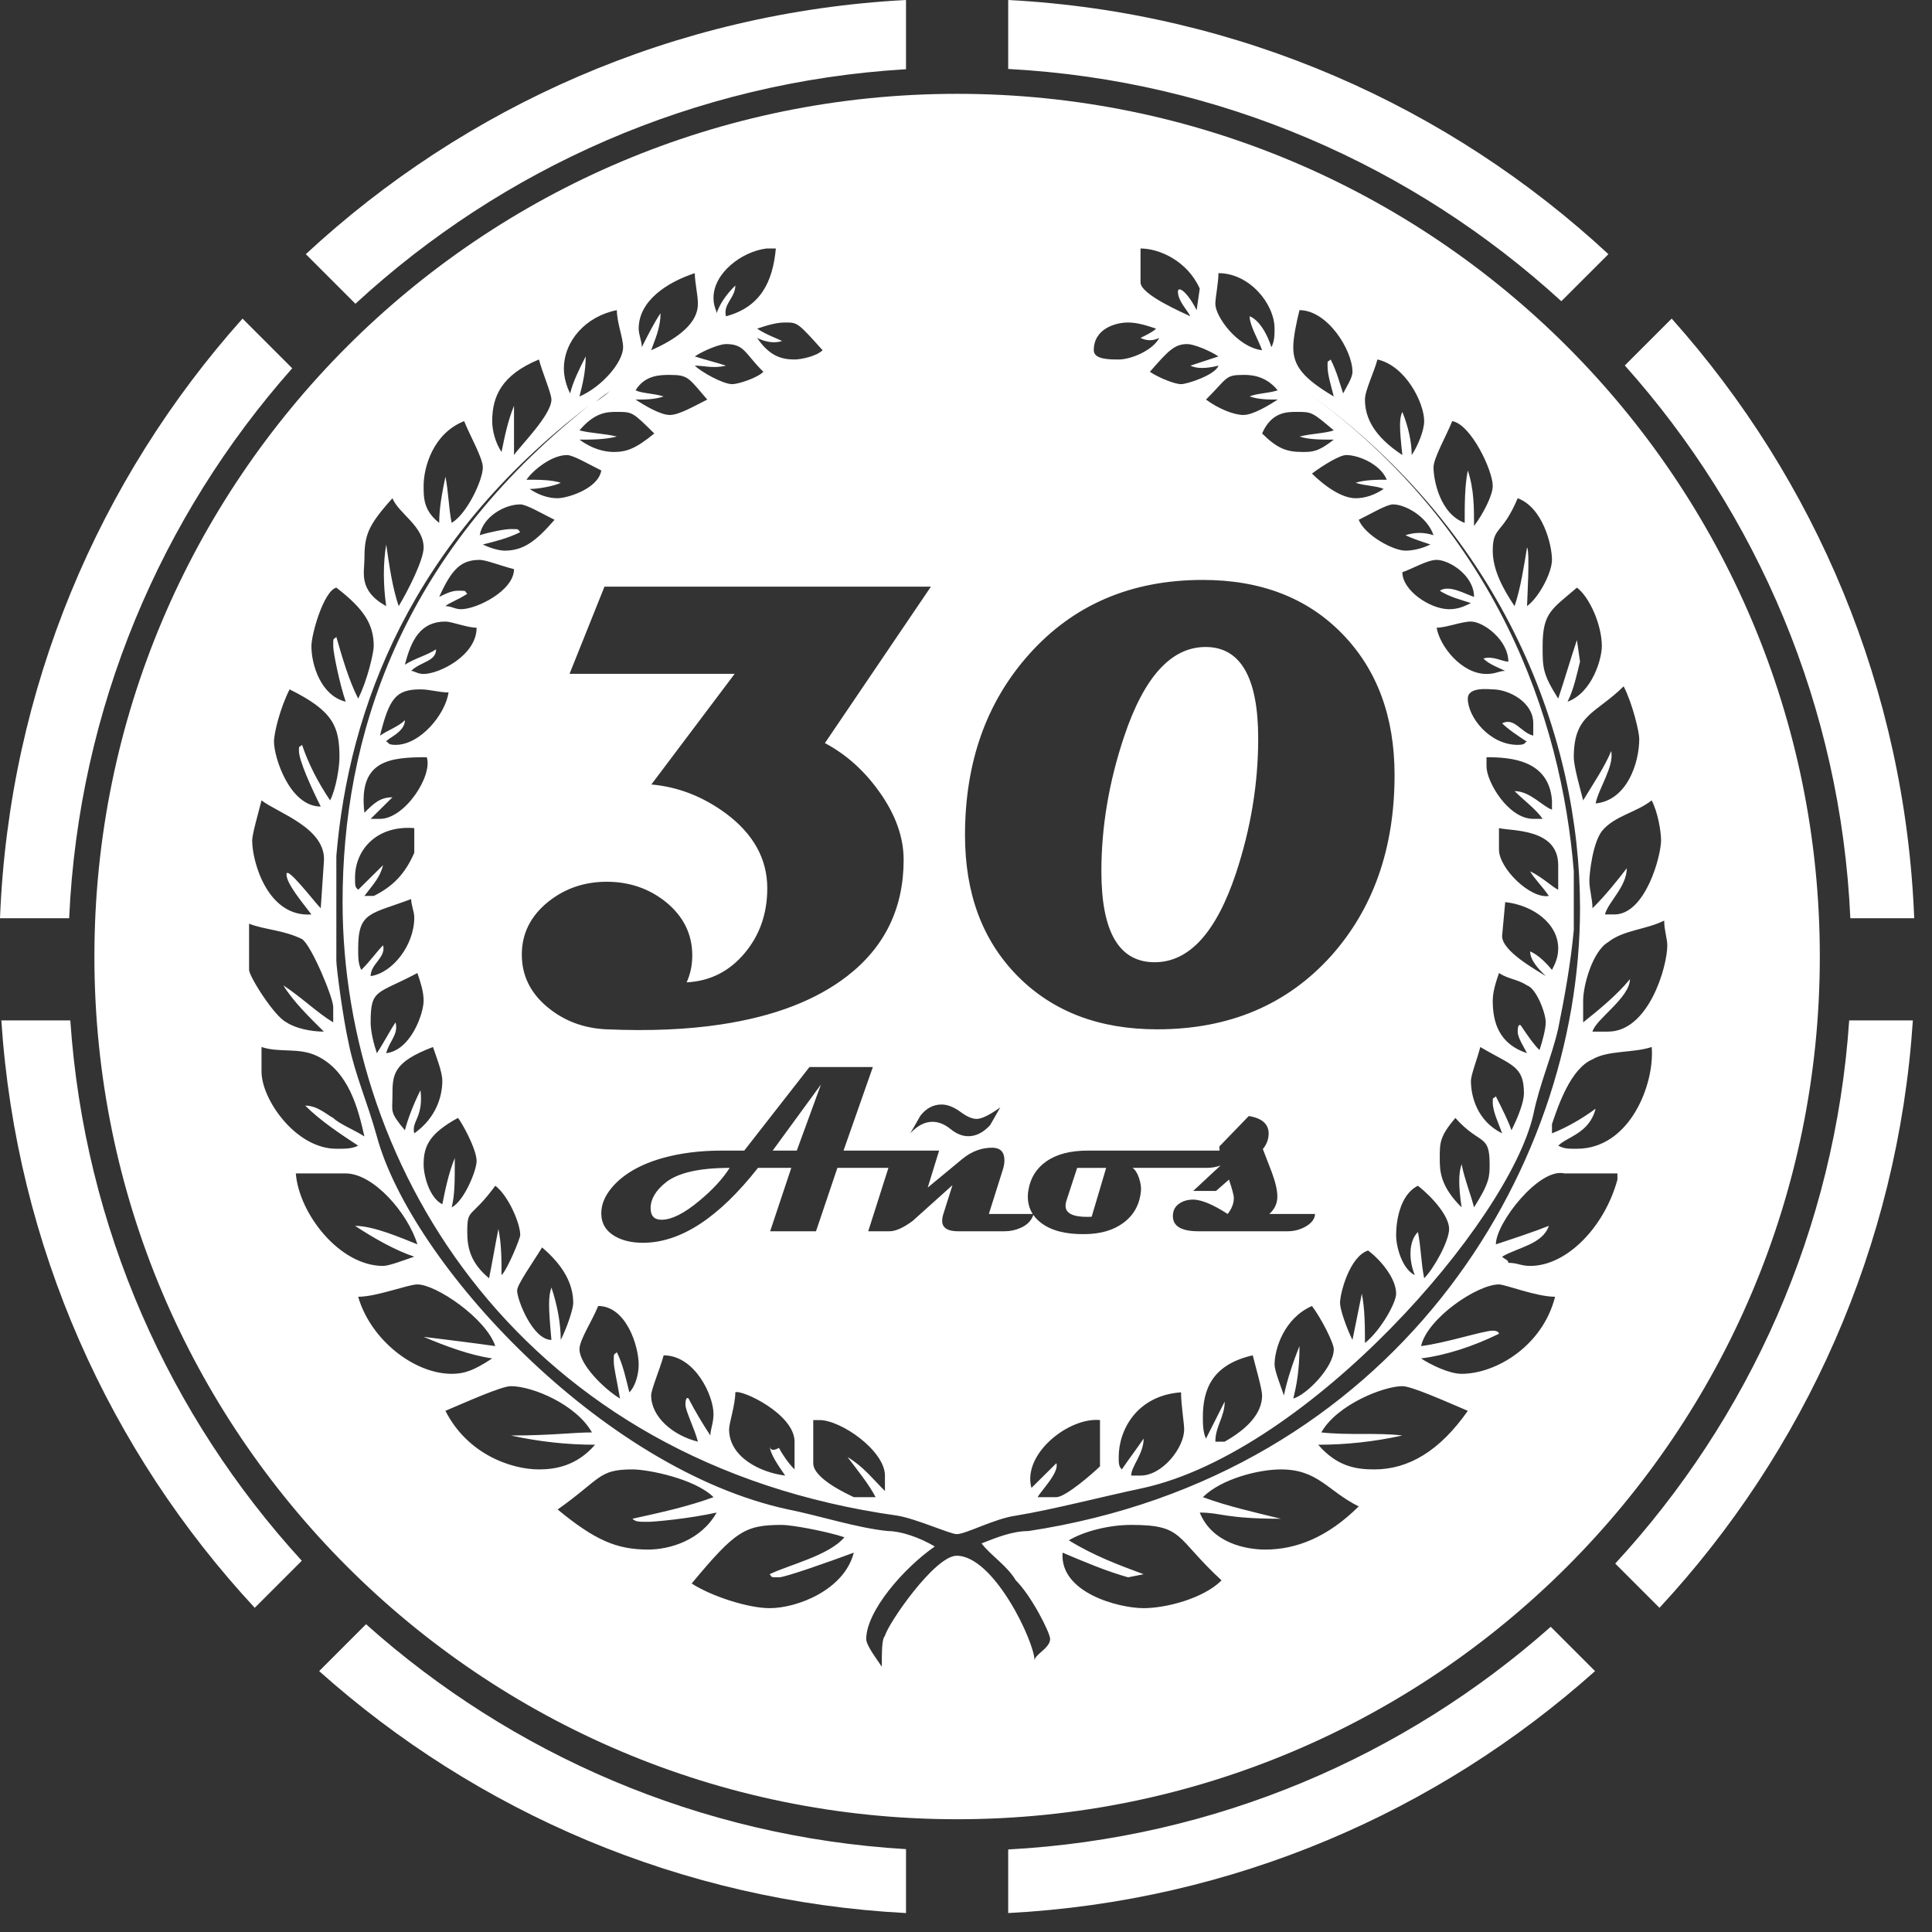 <svg version="1.1" xmlns="http://www.w3.org/2000/svg" xmlns:xlink="http://www.w3.org/1999/xlink" xml:space="preserve" xmlns:serif="http://www.serif.com/" style="fill-rule:evenodd;clip-rule:evenodd;stroke-linejoin:round;stroke-miterlimit:1.414;" id="el_D3Bv1SEbf" viewBox="0 0 101 101"><rect x="0" y="0" width="101" height="101" fill="#333333" stroke="none"/><style>@-webkit-keyframes kf_el_tAOaOJrvkm_an_zAzH4Obph{0%{-webkit-transform: translate(50.035px, 50.005px) rotate(0deg) translate(-50.035px, -50.005px);transform: translate(50.035px, 50.005px) rotate(0deg) translate(-50.035px, -50.005px);}100%{-webkit-transform: translate(50.035px, 50.005px) rotate(180deg) translate(-50.035px, -50.005px);transform: translate(50.035px, 50.005px) rotate(180deg) translate(-50.035px, -50.005px);}}@keyframes kf_el_tAOaOJrvkm_an_zAzH4Obph{0%{-webkit-transform: translate(50.035px, 50.005px) rotate(0deg) translate(-50.035px, -50.005px);transform: translate(50.035px, 50.005px) rotate(0deg) translate(-50.035px, -50.005px);}100%{-webkit-transform: translate(50.035px, 50.005px) rotate(180deg) translate(-50.035px, -50.005px);transform: translate(50.035px, 50.005px) rotate(180deg) translate(-50.035px, -50.005px);}}#el_D3Bv1SEbf *{-webkit-animation-duration: 3s;animation-duration: 3s;-webkit-animation-iteration-count: infinite;animation-iteration-count: infinite;-webkit-animation-timing-function: cubic-bezier(0, 0, 1, 1);animation-timing-function: cubic-bezier(0, 0, 1, 1);}#el_bdGYxJo4Ck{fill: #fff;}#el_tAOaOJrvkm{fill: #fff;}#el_tAOaOJrvkm_an_zAzH4Obph{-webkit-animation-fill-mode: backwards;animation-fill-mode: backwards;-webkit-transform: translate(50.035px, 50.005px) rotate(0deg) translate(-50.035px, -50.005px);transform: translate(50.035px, 50.005px) rotate(0deg) translate(-50.035px, -50.005px);-webkit-animation-name: kf_el_tAOaOJrvkm_an_zAzH4Obph;animation-name: kf_el_tAOaOJrvkm_an_zAzH4Obph;-webkit-animation-timing-function: cubic-bezier(0, 0, 1, 1);animation-timing-function: cubic-bezier(0, 0, 1, 1);}</style><path id="el_bdGYxJo4Ck" serif:id="Trazado compuesto" d="M70.164,33.128c1.827,1.873 2.74,4.339 2.74,7.39c0,3.825 -1.108,6.98 -3.319,9.457c-2.306,2.558 -5.336,3.835 -9.095,3.835c-3.025,0 -5.453,-0.926 -7.291,-2.783c-1.838,-1.858 -2.751,-4.312 -2.751,-7.369c0,-3.803 1.114,-6.953 3.353,-9.457c2.311,-2.585 5.335,-3.884 9.072,-3.884c3.036,0 5.464,0.937 7.291,2.811Zm-38.564,-2.46l17.066,0l-5.542,8.179c1.114,0.592 2.061,1.441 2.846,2.548c0.846,1.183 1.27,2.372 1.27,3.556c0,2.52 -0.98,4.547 -2.941,6.07c-1.637,1.271 -3.837,2.115 -6.589,2.531c-1.754,0.269 -3.759,0.356 -6.015,0.258c-1.175,-0.055 -2.194,-0.433 -3.057,-1.145c-0.908,-0.745 -1.359,-1.666 -1.359,-2.762c0,-1.095 0.456,-2.016 1.381,-2.761c0.869,-0.696 1.888,-1.046 3.057,-1.046c1.187,0 2.217,0.356 3.092,1.057c0.919,0.751 1.381,1.682 1.381,2.789c0,0.515 -0.1,0.986 -0.295,1.413c1.236,-0.065 2.25,-0.58 3.052,-1.55c0.774,-0.932 1.164,-2.055 1.164,-3.37c0,-1.528 -0.719,-2.832 -2.156,-3.906c-1.214,-0.893 -2.512,-1.397 -3.904,-1.518l4.355,-5.785l-8.632,0l1.826,-4.558Zm12.497,29.483l4.997,0l-0.595,1.932l1.817,-1.502c0.493,-0.402 1.027,-0.595 1.605,-0.581c0.391,0.019 0.588,0.24 0.588,0.666c0,0.16 -0.033,0.337 -0.1,0.532l-0.715,2.266l2.293,0c-0.17,-0.265 -0.255,-0.569 -0.255,-0.915c0,-0.113 0.012,-0.226 0.031,-0.339c0.109,-0.631 0.414,-1.127 0.924,-1.487c0.54,-0.382 1.263,-0.572 2.169,-0.572l6.901,0c-0.008,-0.068 -0.013,-0.14 -0.014,-0.214l1.541,-1.594c0.692,0.113 1.038,0.419 1.038,0.918c0,0.292 -0.102,0.563 -0.303,0.81l0.469,1.216c0.192,0.523 0.289,0.944 0.289,1.264c0,0.358 -0.14,0.661 -0.42,0.913l2.392,0c-0.017,0.254 -0.173,0.468 -0.469,0.643c-0.297,0.174 -0.619,0.261 -0.97,0.261l-4.652,0c-0.896,0 -1.342,-0.264 -1.342,-0.791c0,-0.047 0.003,-0.096 0.012,-0.153c0.033,-0.235 0.164,-0.416 0.391,-0.548c0.195,-0.113 0.42,-0.167 0.671,-0.165c0.438,0.014 1.036,0.264 1.789,0.753c0.214,-0.273 0.323,-0.551 0.323,-0.833c0,-0.141 -0.086,-0.461 -0.254,-0.965l-0.675,0.593l-1.195,0l1.43,-1.33c-0.212,0.084 -0.469,0.125 -0.771,0.125l-3.828,0c0.135,0.095 0.247,0.269 0.332,0.52c0.085,0.255 0.121,0.473 0.107,0.657c-0.06,0.72 -0.363,1.283 -0.913,1.692c-0.526,0.393 -1.209,0.591 -2.048,0.595c-0.976,0.01 -1.727,-0.183 -2.254,-0.583c-0.168,-0.126 -0.305,-0.267 -0.413,-0.422c-0.103,0.307 -0.331,0.536 -0.684,0.685c-0.256,0.113 -0.531,0.17 -0.822,0.17l-2.425,0c-0.557,0 -0.834,-0.181 -0.834,-0.549c0,-0.122 0.028,-0.263 0.085,-0.428l0.453,-1.433l-2.084,1.871c-0.488,0.36 -0.891,0.539 -1.206,0.539l-1.114,0l1.056,-3.314l-2.668,0l-1.118,3.314l-2.397,0l1.105,-3.314l-1.742,0c-2.053,2.613 -4.055,3.916 -6.013,3.916c-0.569,0 -1.05,-0.11 -1.439,-0.327c-0.493,-0.275 -0.739,-0.68 -0.739,-1.217c0,-0.456 0.182,-0.901 0.547,-1.336c0.586,-0.697 1.474,-1.214 2.664,-1.551c0.929,-0.259 1.958,-0.388 3.084,-0.388l1.178,0l3.41,-4.368l3.314,0l-1.534,4.368Zm6.961,-1.657c0.261,0 0.671,-0.2 1.233,-0.602l-0.531,0.929c-0.356,0.386 -0.735,0.577 -1.138,0.577c-0.315,0 -0.625,-0.125 -0.934,-0.377c-0.308,-0.249 -0.621,-0.376 -0.943,-0.376c-0.4,0 -0.787,0.202 -1.157,0.602l0.531,-0.925c0.304,-0.386 0.671,-0.581 1.105,-0.581c0.315,0 0.659,0.139 1.031,0.417c0.308,0.225 0.576,0.336 0.803,0.336Zm-10.499,-45.504c-0.163,1.773 -0.815,3.063 -2.607,3.546c-0.163,-0.644 0.489,-0.967 0.489,-1.611c-0.489,0.483 -0.815,0.967 -0.978,1.45c0,-0.161 -0.163,-0.322 -0.163,-0.806c0,-1.289 1.466,-2.417 2.77,-2.579l0.489,0Zm22.161,2.096l-0.163,1.128c-0.489,-0.967 -0.978,-1.289 -0.978,-0.967c0,0.483 0.489,0.967 0.652,1.289c-0.326,-0.161 -2.607,-1.128 -2.607,-1.773l0,-1.773c0.978,0 2.444,0.645 3.096,2.096Zm-26.235,0.806c0,0.967 -0.978,1.773 -2.444,2.417c0.163,-0.483 0.489,-1.128 0.489,-1.934c-0.326,0.484 -0.652,1.128 -0.978,1.773c0,-0.322 -0.163,-0.645 -0.163,-0.967c0,-1.451 1.467,-2.418 2.933,-2.901c0,0.483 0.163,1.128 0.163,1.612Zm30.146,1.289c0,0.322 0,0.645 -0.163,0.967c-0.489,-1.45 -1.141,-1.612 -1.141,-1.612c0,0.484 0.489,1.29 0.652,1.773c-1.304,-0.161 -2.444,-1.773 -2.444,-2.417c0,-0.323 0.163,-1.129 0.163,-1.612c1.629,0 2.933,1.612 2.933,2.901Zm-34.057,0.967c0,0.806 -1.14,2.095 -2.281,2.579c0.163,-0.645 0.326,-1.289 0.326,-2.095c-0.326,0.644 -0.652,1.289 -0.815,1.934c-0.163,-0.323 -0.326,-0.806 -0.326,-1.29c0,-1.45 1.141,-2.74 2.77,-3.062c0,0.645 0.326,1.451 0.326,1.934Zm38.13,1.29c0,0.322 -0.326,0.805 -0.489,1.128c-0.162,-0.484 -0.325,-1.128 -0.651,-1.773c-0.163,0.161 -0.163,0 -0.163,0.322c0,0.484 0.163,0.967 0.326,1.612c-1.63,-0.967 -2.119,-1.612 -2.119,-2.579c0,-0.483 0.163,-1.289 0.326,-1.934c1.467,0 2.77,2.095 2.77,3.224Zm-27.701,-1.129c-0.326,0.323 -1.141,0.484 -1.466,0.484c-0.652,0 -1.304,-0.161 -1.956,-1.128c0.326,0.161 0.815,0.322 1.304,0.161c-0.326,-0.161 -0.815,-0.323 -1.304,-0.645c0.489,-0.161 0.978,-0.322 1.467,-0.322c0.651,0 0.651,0 1.955,1.45Zm17.436,-1.128c-0.163,0.161 -0.489,0.322 -0.815,0.484c0.326,0.161 0.652,0.161 0.978,0c-0.326,0.644 -1.467,1.128 -2.119,1.128c-0.489,0 -1.303,0 -1.303,-0.484c0,-1.128 1.14,-1.45 1.792,-1.45c0.489,0 0.978,0.161 1.467,0.322Zm-20.532,2.257c-0.326,0.322 -1.304,0.644 -1.629,0.644c-0.489,0 -1.63,-0.644 -1.956,-0.967c0.489,0 0.978,0.161 1.63,0c-0.489,-0.161 -1.141,-0.322 -1.63,-0.483c0.489,-0.323 1.304,-0.645 1.63,-0.645c0.977,0 0.977,0.484 1.955,1.451Zm23.791,-0.806l-1.467,0.483c0.326,0.161 0.815,0.161 1.467,0c-0.163,0.484 -1.63,0.967 -1.956,0.967c-0.326,0 -1.14,-0.322 -1.629,-0.644c0.977,-1.129 1.303,-1.451 1.955,-1.451c0.326,0 1.141,0.322 1.63,0.645Zm-34.871,2.256c0,0.806 -1.63,2.418 -1.956,2.901l0,-2.578c-0.326,0.805 -0.489,1.611 -0.652,2.417c-0.326,-0.483 -0.488,-1.128 -0.488,-1.612c0,-1.289 0.488,-2.417 2.444,-3.223c0.163,0.645 0.652,1.773 0.652,2.095Zm45.625,1.128c0,0.484 -0.326,1.29 -0.652,1.773c0,-0.644 -0.163,-1.45 -0.488,-2.256c-0.163,0.322 -0.163,0.806 0,2.256c-1.467,-0.967 -1.956,-1.934 -1.956,-2.901c0,-0.483 0.489,-1.45 0.652,-2.095c1.466,0.322 2.444,2.256 2.444,3.223Zm-37.478,-1.128c-0.652,0.323 -1.467,0.806 -1.955,0.806c-0.489,0 -1.304,-0.483 -1.793,-0.806c0.489,0 0.978,0 1.467,-0.161c-0.489,-0.161 -1.141,-0.161 -1.467,-0.322c0.489,-0.806 1.304,-0.806 1.793,-0.806c0.977,0 0.977,0.161 1.955,1.289Zm29.82,-0.483c-0.489,0.161 -1.141,0.161 -1.467,0.322c0.489,0.161 0.978,0.161 1.467,0.161c-0.489,0.323 -1.304,0.806 -1.793,0.806c-0.489,0 -1.303,-0.322 -1.955,-0.806c1.14,-1.128 0.977,-1.289 1.955,-1.289c0.326,0 1.141,0 1.793,0.806Zm-35.686,0.644c0.326,-0.322 0.652,-0.483 0.815,-0.644c-0.326,0.322 -0.652,0.483 -0.815,0.644Zm51.492,26.433c0,13.862 -9.777,29.657 -28.842,32.558c-0.815,0 -1.63,0.323 -2.445,0.645c0.489,0.645 1.304,1.128 1.793,1.934c0.815,0.806 1.792,2.74 1.792,3.063c0,0.483 -0.814,0.805 -0.814,1.128c0,-0.967 -2.119,-5.48 -4.074,-5.48c-1.141,0 -3.585,3.546 -3.748,4.19c-0.163,0.162 -0.163,0.806 -0.163,1.612c-0.326,-0.483 -0.815,-1.128 -0.815,-1.45c0,-1.451 1.956,-3.708 3.585,-4.836c-0.815,-0.483 -1.792,-0.806 -2.444,-0.806c-1.629,-0.161 -3.585,-0.806 -5.214,-1.128c-9.777,-2.095 -19.717,-12.894 -21.51,-19.502c-0.488,-1.773 -1.14,-3.224 -1.466,-4.836c-0.326,-1.45 -0.652,-4.029 -0.652,-4.352l0,-5.48c0.652,-7.736 3.911,-16.44 13.199,-23.531c-9.94,7.897 -12.873,17.407 -12.873,25.949c0,14.023 9.451,29.334 29.005,32.074c0.978,0.162 2.77,0.967 3.096,0.967c0.489,0 1.955,-0.805 3.096,-0.967c1.955,-0.322 4.399,-0.967 6.681,-1.45c8.636,-1.934 19.065,-13.861 20.368,-19.503c0.326,-1.611 0.978,-3.062 1.304,-4.513c0.326,-1.611 0.652,-3.384 0.815,-5.157l0,-3.063c-0.652,-8.059 -4.074,-17.89 -13.851,-24.982c10.266,7.414 14.177,18.052 14.177,26.916Zm-48.396,-24.821c-0.978,0.806 -1.467,0.967 -2.118,0.967c-0.489,0 -1.141,-0.161 -1.793,-0.645c0.652,0 1.304,0 1.955,-0.161c-0.651,-0.161 -1.303,-0.161 -1.955,-0.322c0.815,-0.967 1.467,-0.967 1.955,-0.967c0.815,0 0.815,0 1.956,1.128Zm35.523,-0.161c-0.489,0.161 -1.141,0.161 -1.793,0.322c0.489,0.161 1.141,0.161 1.793,0.161c-0.815,0.645 -1.141,0.645 -1.63,0.645c-0.815,0 -1.303,-0.161 -2.118,-0.967c0.489,-1.128 1.303,-1.128 1.792,-1.128c0.815,0 0.815,0 1.956,0.967Zm-44.485,1.934c0,0.645 -0.815,2.418 -1.63,2.901c-0.163,-0.806 -0.163,-1.611 -0.326,-2.417c-0.163,0.806 -0.326,1.611 -0.326,2.417c-0.814,-0.644 -0.814,-1.289 -0.814,-1.934c0,-0.967 0.488,-2.74 2.118,-3.385c0.326,0.806 0.978,1.935 0.978,2.418Zm52.795,0.967c0,0.484 -0.489,1.451 -0.978,2.095c0,-0.967 0,-1.934 -0.326,-2.901c-0.163,0.806 -0.163,1.773 -0.163,2.74c-1.303,-0.483 -1.629,-2.256 -1.629,-2.901c0,-0.483 0.652,-1.612 0.978,-2.418c0.977,0.162 2.118,2.579 2.118,3.385Zm-46.603,-0.806c-0.163,0.967 -1.793,1.451 -2.282,1.451c-0.488,0 -0.977,-0.161 -1.466,-0.484c0.489,0 1.304,-0.161 1.629,-0.322c-0.488,-0.161 -1.14,-0.161 -1.792,-0.161c0.326,-0.484 1.304,-1.29 2.118,-1.29c0.326,0 1.141,0.484 1.793,0.806Zm41.063,0.484c-0.489,0 -1.141,0 -1.63,0.161c0.489,0.161 1.141,0.161 1.467,0.322c-0.489,0.323 -0.978,0.484 -1.467,0.484c-0.977,0 -2.118,-1.128 -2.281,-1.29c0.652,-0.483 1.467,-0.967 1.792,-0.967c0.652,0 1.793,0.484 2.119,1.29Zm-50.351,3.546c0,0.644 -0.815,2.256 -1.304,3.062c-0.326,-0.967 -0.489,-2.095 -0.652,-3.223c-0.163,0.967 -0.163,2.095 0,3.223c-1.466,-0.806 -1.14,-1.773 -1.14,-2.418c0,-1.289 0.163,-1.773 1.466,-3.223c0.326,0.806 1.63,1.45 1.63,2.579Zm58.987,0.644c0,0.645 -0.652,1.935 -1.304,2.418c0,-0.161 0.163,-2.901 0,-3.062c-0.162,0.967 -0.325,2.095 -0.651,3.062c-0.652,-0.967 -1.141,-1.934 -1.141,-2.901c0,-1.29 0.489,-0.806 1.304,-2.74c1.303,0.483 1.792,2.418 1.792,3.223Zm-52.143,-2.095c-0.978,1.128 -1.63,1.612 -2.608,1.612c-0.326,0 -0.814,-0.161 -1.14,-0.322c0.651,-0.162 1.303,-0.323 1.955,-0.645c-0.163,-0.161 0,-0.161 -0.489,-0.161c-0.326,0 -1.14,0.161 -1.629,0.322c0.163,-0.967 1.303,-1.612 2.118,-1.612c0.326,0 1.141,0.484 1.793,0.806Zm45.951,0.806c-0.489,-0.161 -0.978,-0.161 -1.467,0c0.326,0.161 0.815,0.322 1.304,0.484c-0.326,0.161 -0.815,0.322 -1.304,0.322c-0.651,0 -2.118,-0.806 -2.444,-1.612c0.652,-0.322 1.467,-0.806 1.793,-0.806c0.651,0 1.792,0.645 2.118,1.612Zm-48.07,1.773c0,1.128 -1.955,2.095 -2.77,2.095c-0.326,0 -0.489,-0.161 -0.815,-0.161c0.163,-0.161 0.652,-0.322 1.141,-0.645c-0.163,-0.161 0,-0.161 -0.489,-0.161c-0.326,0 -0.652,0.161 -0.978,0.323c0.652,-1.451 1.141,-1.935 2.119,-1.935c0.326,0 1.14,0.323 1.792,0.484Zm50.188,1.451c-0.489,-0.162 -1.303,-0.645 -1.792,-0.323c0.489,0.323 1.141,0.484 1.629,0.645c-0.326,0.161 -0.651,0.322 -1.14,0.322c-0.978,0 -2.444,-0.967 -2.444,-1.934c0.488,-0.161 1.303,-0.645 1.792,-0.645c0.652,0 1.955,0.806 1.955,1.935Zm-57.521,2.578c0,0.323 -0.325,1.773 -0.814,2.74c-0.489,-0.967 -0.815,-2.095 -1.141,-3.223c-0.163,0.161 -0.163,0 -0.163,0.483c0,0.323 0.326,1.935 0.652,2.902c-1.304,-0.323 -1.792,-1.935 -1.792,-2.902c0,-0.644 0.651,-2.901 1.303,-3.062c1.467,1.128 1.955,1.934 1.955,3.062Zm64.202,0c0,0.645 -0.489,2.418 -1.792,2.902c0.326,-0.645 0.489,-1.451 0.652,-2.096l-0.163,-1.128c-0.326,0.967 -0.652,2.095 -0.978,3.062c-0.815,-1.289 -0.815,-1.611 -0.815,-2.74c0,-1.773 0.489,-1.934 1.793,-3.062c0.651,0.484 1.303,1.934 1.303,3.062Zm-58.824,-0.967c0,1.451 -1.956,2.418 -2.77,2.418c-0.326,0 -0.489,-0.161 -0.652,-0.161c0.489,-0.484 1.303,-0.484 1.303,-1.128c-0.488,0.322 -1.14,0.483 -1.629,0.805c0.326,-1.289 0.815,-2.256 2.118,-2.256c0.326,0 1.141,0.322 1.63,0.322Zm53.936,1.773c-0.326,0 -0.815,-0.322 -1.304,-0.161c0.326,0.322 0.815,0.484 1.141,0.645c-0.326,0 -0.489,0.161 -0.978,0.161c-1.303,0 -2.444,-1.451 -2.607,-2.418c0.489,0 1.304,-0.322 1.792,-0.322c0.652,0 1.956,0.967 1.956,2.095Zm6.844,4.03c0,1.289 -0.652,3.223 -2.282,3.384c0.163,-0.805 0.978,-1.934 0.815,-2.74c-0.326,0.806 -0.978,1.773 -1.466,2.579c-0.163,-0.644 -0.489,-1.773 -0.489,-2.256c0,-2.257 1.14,-2.257 2.607,-3.707c0.489,0.967 0.815,2.417 0.815,2.74Zm-67.95,0.967c0,0.483 -0.163,1.612 -0.489,2.256c-0.652,-0.967 -1.14,-1.934 -1.466,-2.901c-0.163,0.161 -0.163,0 -0.163,0.322c0,0.484 0.652,1.935 1.14,2.902c-1.629,0 -2.444,-2.579 -2.444,-3.385c0,-0.484 0.326,-1.773 0.815,-2.74c2.281,1.128 2.607,1.934 2.607,3.546Zm5.703,-3.385c-0.163,1.128 -1.466,2.74 -2.77,2.74c-0.489,0 -0.326,-0.161 -0.489,-0.161c0,-0.161 0.978,-0.484 0.978,-1.128c-0.326,0.322 -0.815,0.483 -1.304,0.806c0.489,-1.935 0.815,-2.418 2.119,-2.418c0.489,0 0.977,0.161 1.466,0.161Zm56.706,1.612l0,0.645c-0.651,-0.162 -0.977,-0.968 -1.629,-0.645c0.326,0.322 0.815,0.645 1.303,0.967c-0.162,0 0,0.161 -0.488,0.161c-1.467,0 -2.608,-1.451 -2.608,-2.418c0,-0.644 1.141,-0.483 1.304,-0.483c0.815,0 2.118,0.645 2.118,1.773Zm-60.291,4.996l-0.488,0l1.14,-1.128c-0.652,0 -0.978,0.322 -1.466,0.806c-0.326,-2.74 1.303,-2.901 3.259,-2.901c0.325,0.967 -1.141,3.223 -2.445,3.223Zm61.269,-0.967l0,0.484c-0.489,-0.161 -1.141,-0.967 -1.955,-0.967c0.489,0.483 1.14,0.967 1.466,1.45l-0.489,0c-1.303,0 -2.444,-1.934 -2.444,-2.74l0,-0.483c1.304,0 3.259,0.161 3.422,2.256Zm-64.202,3.224l-0.163,2.417c-0.326,-0.322 -1.792,-2.256 -1.792,-1.773c0,0.484 0.815,1.451 1.304,2.096c-2.282,0.161 -3.097,-2.74 -3.097,-3.868c0,-0.323 0.326,-1.451 0.489,-2.096c0.815,0.645 3.422,1.451 3.259,3.224Zm69.905,-1.128c0,0.805 -0.814,3.868 -2.444,3.868l-0.489,0c0.163,-0.645 1.141,-1.451 1.141,-2.418c-0.489,0.645 -1.141,1.451 -1.793,2.095c0,-0.483 -0.163,-0.967 -0.163,-1.45c0,-0.323 0.163,-1.934 0.652,-2.579c0.652,-0.806 1.793,-0.967 2.607,-1.612c0.326,0.645 0.489,1.612 0.489,2.096Zm-65.179,0.644c-0.489,1.128 -1.141,1.773 -2.119,2.257l-0.488,0c0.488,-0.645 0.814,-0.967 0.977,-1.612l-1.303,1.289c-0.163,-0.161 -0.163,-0.161 -0.163,-0.644c0,-1.451 1.14,-2.74 3.096,-2.579l0,1.289Zm59.802,0.645l0,1.289c-0.326,-0.161 -0.815,-0.644 -1.467,-0.967c0.163,0.323 0.652,0.806 0.978,1.29c-0.978,0.161 -2.607,-1.451 -2.607,-2.418l0,-1.128c0.652,0.161 3.096,0 3.096,1.934Zm-59.802,2.74c0,1.451 -1.141,2.901 -2.281,3.062c0,-0.644 0.814,-0.967 0.651,-1.611c-0.326,0.322 -0.651,0.805 -1.14,1.289c-0.163,-0.322 -0.163,-0.645 -0.163,-1.128c0,-1.934 0.652,-1.773 2.77,-2.579c0,0.322 0.163,0.645 0.163,0.967Zm59.802,1.612c0,0.483 -0.163,0.806 -0.326,1.128c-0.652,-0.806 -1.141,-0.967 -1.141,-0.967c0,0.483 0.489,0.967 0.815,1.289c-0.489,-0.322 -2.281,-1.289 -2.281,-2.095l0.163,-1.773c1.466,0.161 2.77,1.128 2.77,2.418Zm5.703,-0.161c0,1.128 -0.978,4.513 -3.096,4.513l-0.815,0c0.163,-0.645 1.956,-1.773 1.956,-2.74c-0.652,0.805 -1.63,1.611 -2.444,2.256l0,-1.128c0,-0.806 0.488,-2.579 1.303,-3.063c0.815,-0.644 1.956,-0.644 2.933,-1.128c0,0.484 0.163,0.967 0.163,1.29Zm-71.371,-0.323c0.489,0.323 1.629,3.063 1.629,3.546l0,0.806c-0.815,-0.484 -1.629,-1.289 -2.607,-1.934c0.489,0.806 1.304,1.612 2.118,2.418c-0.651,0 -1.466,-0.162 -1.955,-0.484c-0.652,-0.322 -1.955,-2.418 -1.955,-2.74l0,-2.418c0.814,0.323 1.792,0.323 2.77,0.806Zm6.355,3.224c0,0.644 -0.652,2.579 -1.956,2.74c0.163,-0.645 0.652,-0.967 0.489,-1.612c-0.326,0.484 -0.652,1.128 -0.978,1.612c-0.163,-0.484 -0.325,-1.128 -0.325,-1.612c0,-1.773 0.325,-1.451 2.444,-2.579c0.163,0.484 0.326,0.967 0.326,1.451Zm57.683,-0.806c0.489,0.161 0.978,1.45 0.978,1.934c0,0.322 -0.163,0.967 -0.326,1.451c-0.326,-0.323 -0.652,-0.806 -0.977,-1.29c0,0 -0.163,-0.161 -0.163,0.323c0,0.322 0.326,0.805 0.488,1.128c-1.466,-0.484 -1.792,-1.612 -1.792,-2.74c0,-0.484 0.163,-0.967 0.326,-1.451c0.489,0.323 0.978,0.323 1.466,0.645Zm-63.224,3.707c1.63,0.806 2.119,2.74 2.445,4.191c-0.489,-0.323 -1.304,-0.645 -1.63,-0.967c-0.326,-0.162 -0.815,-0.645 -1.466,-0.645c0.814,0.806 1.792,1.45 2.77,2.095c-0.326,0.161 -0.652,0.161 -1.141,0.161c-2.118,0 -3.911,-2.579 -3.911,-4.029l0,-1.29c0.978,0.323 1.956,0 2.933,0.484Zm6.518,1.289c0,0.806 -0.326,1.935 -1.466,2.74c-0.163,-0.644 0.489,-0.805 0.326,-2.256c-0.326,0.645 -0.652,1.451 -0.815,2.095c-0.815,-0.967 -0.652,-0.967 -0.652,-1.773c0,-1.128 0,-1.773 2.118,-2.579c0.163,0.484 0.489,1.29 0.489,1.773Zm56.544,0.645c0,0.484 -0.326,1.29 -0.652,1.934c-0.163,-0.483 -0.489,-1.128 -0.815,-1.773c-0.163,0.161 -0.163,0 -0.163,0.323c0,0.483 0.326,1.128 0.489,1.611c-1.304,-0.644 -1.63,-1.934 -1.63,-2.74c0,-0.322 0.326,-1.128 0.489,-1.773c1.63,0.968 2.282,0.968 2.282,2.418Zm2.77,2.901c-0.489,0 -0.652,0 -0.978,-0.161c0.489,-0.483 1.629,-0.645 1.955,-1.934c-0.651,0.484 -1.466,0.967 -2.281,1.289l0,-0.483c0.326,-0.967 0.978,-2.901 2.118,-3.385c0.815,-0.483 2.119,-0.322 3.096,-0.645c0.163,1.935 -1.14,5.319 -3.91,5.319Zm-57.521,0.645c0,0.484 -0.652,2.095 -1.304,2.418c0.163,-0.645 0.163,-1.29 0.163,-2.579c-0.326,0.806 -0.489,1.612 -0.652,2.417c-0.651,-0.322 -0.977,-1.45 -0.977,-2.095c0,-0.967 0.326,-1.612 1.792,-2.417c0.163,0.161 0.978,1.611 0.978,2.256Zm52.958,0.161c0,0.645 0,0.967 -0.815,2.257c-0.163,-0.645 -0.489,-1.451 -0.651,-2.257c-0.163,0.484 -0.163,1.128 0,2.257c-1.141,-1.129 -1.141,-1.934 -1.141,-2.579c0,-0.806 0,-1.128 0.815,-2.095c1.303,1.45 1.792,0.805 1.792,2.417Zm-59.802,0.484c1.466,0 3.259,2.095 3.748,3.707c-0.815,-0.323 -2.282,-0.967 -3.259,-0.967c0.977,0.644 2.118,1.289 3.096,1.612c-0.489,0.161 -1.304,0.483 -1.63,0.483c-2.281,0 -4.399,-2.74 -4.562,-4.835l2.607,0Zm66.483,0l0,0.322c-0.652,2.418 -2.607,4.513 -4.563,4.513c-0.488,0 -0.651,-0.161 -1.14,-0.161c0,-0.161 -0.163,-0.161 -0.326,-0.322c0.815,-0.484 2.118,-0.645 2.444,-1.612c-0.815,0.322 -1.792,0.644 -2.77,0.967c0,-1.128 2.281,-4.03 3.585,-3.707l2.77,0Zm-57.358,3.223c0,0.161 -0.652,1.773 -0.978,2.096c0,-0.806 0,-1.612 -0.163,-2.418c-0.163,0.806 -0.325,1.773 -0.488,2.579c-0.978,-0.806 -1.141,-1.612 -1.141,-2.418c0,-1.289 0.163,-0.645 1.466,-2.418c0.652,0.484 1.304,1.935 1.304,2.579Zm48.559,-0.322c0,0.645 -0.815,2.095 -1.304,2.579c-0.163,-0.806 -0.163,-1.612 -0.326,-2.418c-0.489,0.484 -0.489,1.451 -0.163,2.257c-0.651,-0.323 -0.977,-1.451 -0.977,-2.096c0,-0.644 0.163,-2.095 1.14,-2.579c0.815,0.645 1.63,1.612 1.63,2.257Zm-45.789,3.868c0,0.323 -0.326,1.29 -0.652,1.934c0,-0.806 -0.163,-1.773 -0.488,-2.74c-0.163,0.484 -0.163,0.967 0,2.74c-0.978,0 -1.793,-2.095 -1.793,-2.579c0,-0.322 0.815,-1.45 1.304,-2.256c1.14,0.967 1.629,1.934 1.629,2.901Zm43.019,-0.483c0,0.483 -0.815,1.934 -1.63,2.578c0,-0.805 0,-1.772 -0.163,-2.578l-0.489,2.417c-0.326,-0.644 -0.651,-1.611 -0.651,-1.934c0,-0.483 0.488,-2.417 1.466,-2.74c0.652,0.484 1.467,1.451 1.467,2.257Zm-47.093,2.74c-1.14,-0.162 -2.444,-0.323 -3.747,-0.484c1.14,0.484 2.444,0.967 3.585,1.128c-0.978,0.645 -1.467,0.806 -2.119,0.806c-1.955,0 -4.236,-1.773 -4.888,-4.029c0.977,0 2.607,-0.645 3.096,-0.645c0.977,0 3.585,1.773 4.073,3.224Zm55.403,-2.579c-0.652,2.579 -3.096,4.029 -4.888,4.029c-0.652,0 -1.63,-0.483 -2.119,-0.806c1.304,-0.161 2.77,-0.644 4.074,-1.289c0,0 0,-0.161 -0.326,-0.161c-0.489,0 -2.444,0.644 -3.748,0.806c0.326,-1.451 2.933,-3.224 4.074,-3.224c0.326,0 1.955,0.645 2.933,0.645Zm-47.907,3.546c0,0.483 -0.163,1.128 -0.489,1.45c-0.163,-0.644 -0.326,-1.45 -0.652,-2.095c-0.162,0.161 -0.162,0 -0.162,0.484c0,0.322 0.162,0.967 0.325,1.934c-0.814,-0.484 -2.118,-1.773 -2.118,-2.579c0,-0.484 0.652,-1.451 0.978,-2.257c1.466,0 2.118,2.096 2.118,3.063Zm36.338,-0.806c0,0.967 -1.467,2.417 -2.119,2.579c0.163,-0.645 0.326,-1.451 0.326,-2.74c-0.326,0.806 -0.652,1.773 -0.815,2.578c-0.162,-0.483 -0.488,-1.289 -0.488,-1.611c0,-0.806 0.488,-2.418 1.955,-3.063c0.489,0.645 1.141,1.934 1.141,2.257Zm-32.427,3.385c0,0.483 -0.163,0.805 -0.163,1.128c-0.326,-0.484 -0.815,-1.29 -1.141,-1.934c0,0 -0.163,-0.162 -0.163,0.322c0,0.322 0.489,1.289 0.652,1.934c-1.303,-0.322 -2.444,-1.289 -2.444,-2.418c0,-0.322 0.489,-1.45 0.652,-2.095c1.629,0 2.607,2.095 2.607,3.063Zm28.679,-0.968c0,0.968 -0.815,1.773 -1.956,2.418l-0.488,0c0,-0.806 0.488,-1.289 0.488,-2.095l-0.977,1.934c-0.163,-0.322 -0.163,-0.806 -0.163,-1.128c0,-1.451 0.489,-2.74 2.607,-3.224c0.163,0.645 0.489,1.773 0.489,2.095Zm-35.034,1.935c-0.978,0 -2.118,0.161 -4.237,0.161c1.467,0.322 2.933,0.483 4.4,0.483c-0.978,1.129 -2.118,1.29 -2.933,1.29c-1.467,0 -3.748,-0.806 -4.889,-3.063c1.141,-0.483 2.933,-1.289 3.422,-1.289c1.141,0 3.422,0.967 4.237,2.418Zm45.788,-1.129c-1.466,2.096 -3.096,3.063 -4.888,3.063c-0.978,0 -1.955,-0.161 -2.933,-1.29c1.466,0 2.933,-0.161 4.4,-0.483c-1.304,-0.161 -2.771,0 -4.237,-0.161c0.815,-1.451 3.259,-2.418 4.237,-2.418c0.488,0 2.281,0.806 3.421,1.289Zm-35.196,1.612l0,1.451c-0.326,-0.323 -0.652,-0.806 -0.815,-1.128c0,0 -0.48,0.316 -0.489,-0.148c0.009,0.482 0.492,1.119 0.815,1.598c-1.304,-0.161 -2.933,-0.967 -2.933,-2.418c0,-0.322 0.326,-1.289 0.326,-1.934c0.325,-0.161 3.096,1.129 3.096,2.579Zm20.368,-0.645c0,0.968 -1.141,2.418 -2.281,2.418l-0.489,0c0,-0.483 0.652,-1.128 0.652,-1.934c-0.326,0.484 -0.815,1.128 -1.141,1.612c-0.163,-0.161 -0.163,-0.323 -0.163,-0.645c0,-1.451 0.978,-3.224 3.259,-3.385c0,0.645 0.163,1.612 0.163,1.934Zm-19.065,-0.483c1.141,0 3.422,1.612 3.422,2.901l0,0.806c-0.652,-0.645 -1.141,-1.289 -1.955,-1.773c0.489,0.645 1.14,1.451 1.466,2.095l-1.14,0c-0.326,-0.161 -2.119,-0.967 -2.119,-1.773l0,-2.256l0.326,0Zm14.665,2.418c-0.325,0.322 -1.792,1.611 -2.281,1.611l-0.977,0c0.162,-0.322 1.14,-1.289 0.977,-1.773l-1.303,1.29c-0.489,-1.773 1.955,-3.707 3.584,-3.546l0,2.418Zm-20.205,1.611c-1.304,0.484 -2.77,0.806 -4.237,1.129c0.163,0.161 0.326,0.161 0.815,0.161c0.326,0 2.118,-0.161 3.585,-0.484c-0.815,1.451 -2.444,1.934 -3.585,1.934c-1.63,0 -2.77,-0.483 -4.726,-2.095c2.282,-1.612 2.119,-2.095 3.911,-2.095c0.815,0 3.259,0.483 4.237,1.45Zm33.73,0.484c-1.629,1.612 -3.259,2.256 -4.888,2.256c-0.978,0 -2.77,-0.322 -3.422,-1.934c1.14,0 1.303,0.323 4.237,0.323c-1.304,-0.323 -2.771,-0.645 -4.074,-1.129c0.977,-0.967 2.933,-1.45 4.074,-1.45c1.955,0 2.444,1.128 4.073,1.934Zm-26.886,1.612c-0.815,0.967 -2.933,1.45 -3.911,1.934c0.163,0.161 0,0.161 0.489,0.161c0.326,0 2.607,-0.806 3.911,-1.289c-0.489,1.934 -2.934,2.901 -4.4,2.901c-1.141,0 -3.096,-0.645 -4.074,-1.29c2.282,-2.74 2.77,-3.062 4.726,-3.062c0.489,0 2.281,0.322 3.259,0.645Zm19.716,2.256c-0.977,0.967 -2.933,1.451 -4.073,1.451c-1.304,0 -4.4,-0.806 -4.237,-2.901c1.141,0.483 2.281,0.967 3.422,1.289l0.815,-0.161c-1.304,-0.484 -2.607,-0.967 -3.911,-1.773c0.815,-0.484 2.118,-0.806 3.259,-0.806c2.77,0 2.281,0.645 4.725,2.901Zm-58.925,-32.614c0,24.908 20.192,45.1 45.1,45.1c24.908,0 45.1,-20.192 45.1,-45.1c0,-24.909 -20.192,-45.1 -45.1,-45.1c-24.908,0 -45.1,20.191 -45.1,45.1Zm59.687,-4.38c0.769,-2.329 1.153,-4.668 1.153,-7.013c0,-3.189 -0.919,-4.789 -2.751,-4.789c-1.799,0 -3.219,1.567 -4.261,4.69c-0.791,2.367 -1.186,4.712 -1.186,7.035c0,3.172 0.924,4.755 2.785,4.755c1.804,0 3.224,-1.556 4.26,-4.678Zm-7.553,17.983l0.758,-2.554l-1.516,0l-0.565,1.725c-0.028,0.09 -0.042,0.177 -0.042,0.257c0,0.386 0.377,0.579 1.133,0.579l0.232,-0.007Zm-15.415,-3.457l1.263,-3.455l-2.524,3.455l1.261,0Zm-5.101,2.628c0.688,-0.567 1.218,-1.141 1.593,-1.725c-1.588,0 -2.702,0.255 -3.34,0.76c-0.53,0.424 -0.794,0.871 -0.794,1.347c0,0.404 0.19,0.604 0.572,0.604c0.523,0 1.18,-0.327 1.969,-0.986Z"/><g id="el_tAOaOJrvkm_an_zAzH4Obph" data-animator-group="true" data-animator-type="1"><path id="el_tAOaOJrvkm" serif:id="Trazado compuesto" d="M12.679,16.655c-7.496,8.391 -12.206,19.325 -12.679,31.347l3.615,0c0.498,-11.01 4.817,-21.024 11.661,-28.75l-2.597,-2.597Zm34.685,-16.655c-12.094,0.636 -23.051,5.563 -31.377,13.287l2.594,2.593c7.663,-7.069 17.701,-11.602 28.783,-12.261l0,-3.619Zm36.719,13.287c-8.326,-7.724 -19.283,-12.651 -31.377,-13.287l0,3.605c11.122,0.596 21.208,5.091 28.916,12.142l2.461,-2.46Zm15.987,34.715c-0.473,-12.022 -5.183,-22.956 -12.679,-31.347l-2.451,2.45c6.92,7.745 11.29,17.817 11.791,28.897l3.339,0Zm-13.317,36.05c7.581,-8.172 12.468,-18.879 13.247,-30.709l-3.329,0c-0.74,10.927 -5.246,20.823 -12.231,28.396l2.313,2.313Zm-34.047,15.958c11.758,-0.618 22.443,-5.292 30.679,-12.649l-2.317,-2.317c-7.634,6.764 -17.505,11.06 -28.362,11.641l0,3.325Zm-36.021,-12.649c8.235,7.357 18.92,12.031 30.679,12.649l0,-3.342c-10.817,-0.643 -20.639,-4.977 -28.229,-11.758l-2.45,2.451Zm-16.615,-34.018c0.779,11.83 5.665,22.537 13.247,30.709l2.46,-2.46c-6.91,-7.554 -11.365,-17.391 -12.101,-28.249l-3.606,0Z"/></g></svg>